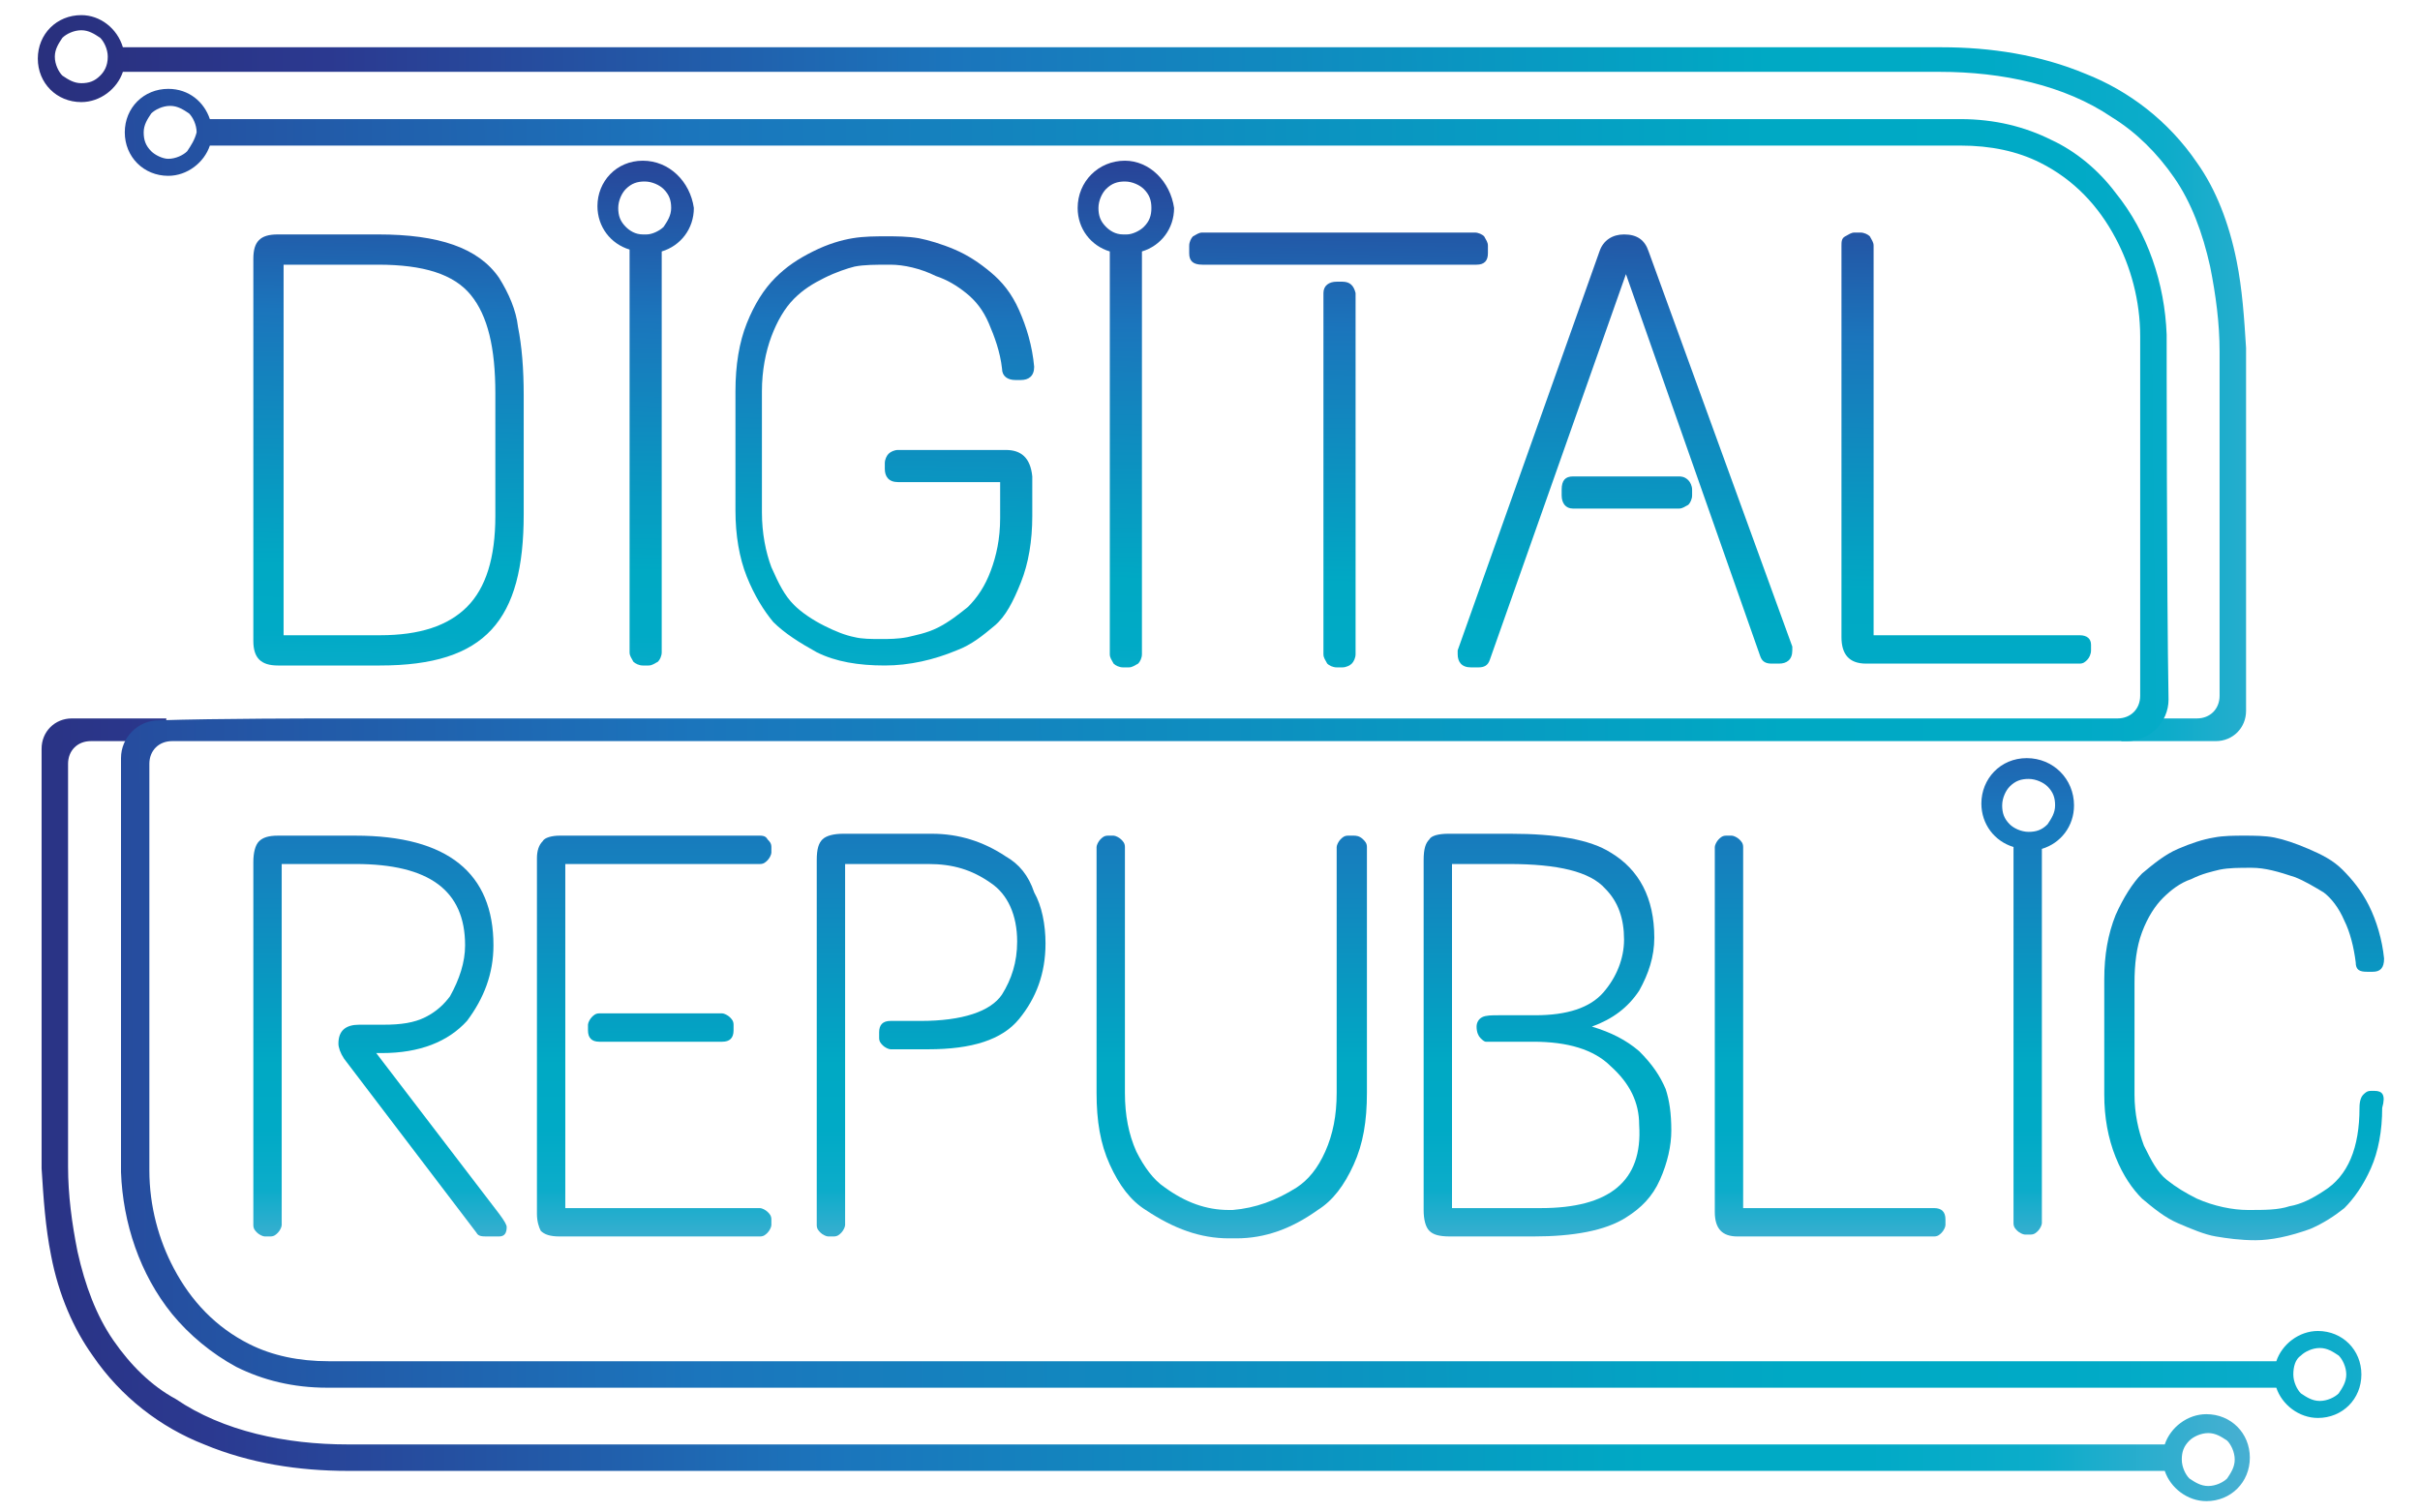 <?xml version="1.0" encoding="utf-8"?>
<!-- Generator: Adobe Illustrator 21.1.0, SVG Export Plug-In . SVG Version: 6.00 Build 0)  -->
<svg version="1.1" id="Layer_1" xmlns="http://www.w3.org/2000/svg" xmlns:xlink="http://www.w3.org/1999/xlink" x="0px" y="0px"
	 width="128px" height="80px" viewBox="0 0 128 80" style="enable-background:new 0 0 128 80;" xml:space="preserve">
<style type="text/css">
	.st0{fill:url(#SVGID_1_);}
	.st1{fill:url(#SVGID_2_);}
	.st2{fill:url(#SVGID_3_);}
	.st3{fill:url(#SVGID_4_);}
	.st4{fill:url(#SVGID_5_);}
	.st5{fill:url(#SVGID_6_);}
	.st6{fill:url(#SVGID_7_);}
	.st7{fill:url(#SVGID_8_);}
	.st8{fill:url(#SVGID_9_);}
	.st9{fill:url(#SVGID_10_);}
	.st10{fill:url(#SVGID_11_);}
	.st11{fill:url(#SVGID_12_);}
	.st12{fill:url(#SVGID_13_);}
	.st13{fill:url(#SVGID_14_);}
	.st14{fill:url(#SVGID_15_);}
	.st15{fill:url(#SVGID_16_);}
	.st16{fill:url(#SVGID_17_);}
	.st17{fill:url(#SVGID_18_);}
	.st18{fill:url(#SVGID_19_);}
	.st19{fill:url(#SVGID_20_);}
	.st20{fill:url(#SVGID_21_);}
</style>
<g>
	
		<linearGradient id="SVGID_1_" gradientUnits="userSpaceOnUse" x1="-1152.639" y1="58.793" x2="-994.67" y2="58.793" gradientTransform="matrix(-1 0 0 1 -1021.063 0)">
		<stop  offset="0" style="stop-color:#75B6E4"/>
		<stop  offset="2.546062e-02" style="stop-color:#67B3DC"/>
		<stop  offset="8.641349e-02" style="stop-color:#43AFD1"/>
		<stop  offset="0.149" style="stop-color:#0CACCA"/>
		<stop  offset="0.213" style="stop-color:#00AAC6"/>
		<stop  offset="0.281" style="stop-color:#00A9C4"/>
		<stop  offset="0.553" style="stop-color:#1B75BC"/>
		<stop  offset="0.763" style="stop-color:#2B3990"/>
		<stop  offset="1" style="stop-color:#262262"/>
	</linearGradient>
	<path class="st0" d="M4.9,71.7c1.5,2.2,3.6,3.8,5.9,4.7c2.4,1,5,1.4,7.6,1.4h96.1c0.3,0.9,1.2,1.6,2.2,1.6c1.3,0,2.3-1,2.3-2.3
		c0-1.3-1-2.3-2.3-2.3c-1,0-1.9,0.7-2.2,1.6H18.4c-3.3,0-6.6-0.7-9.1-2.4C8,73.3,6.9,72.2,6,70.9c-0.9-1.3-1.5-2.9-1.9-4.7
		c-0.3-1.5-0.5-3-0.5-4.5c0-0.1,0-16.6,0-21.3c0-0.7,0.5-1.2,1.2-1.2c1.5,0,3.9,0,3.9,0c0-0.3,0.1-1.1,0.1-1.2l-5,0
		c-0.9,0-1.6,0.7-1.6,1.6c0,1.2,0,2.5,0,2.8c0,3.6,0,19.2,0,19.4c0.1,1.6,0.2,3.1,0.5,4.6C3.1,68.5,3.9,70.3,4.9,71.7z M115.8,76.2
		c0.2-0.2,0.6-0.4,1-0.4c0.4,0,0.7,0.2,1,0.4c0.2,0.2,0.4,0.6,0.4,1c0,0.4-0.2,0.7-0.4,1c-0.2,0.2-0.6,0.4-1,0.4
		c-0.4,0-0.7-0.2-1-0.4c-0.2-0.2-0.4-0.6-0.4-1C115.4,76.8,115.5,76.5,115.8,76.2z"/>
	
		<linearGradient id="SVGID_2_" gradientUnits="userSpaceOnUse" x1="-1037.429" y1="-645.59" x2="-879.461" y2="-645.59" gradientTransform="matrix(-1 0 0 -1 -899.525 -625.594)">
		<stop  offset="0" style="stop-color:#75B6E4"/>
		<stop  offset="2.546062e-02" style="stop-color:#67B3DC"/>
		<stop  offset="8.641349e-02" style="stop-color:#43AFD1"/>
		<stop  offset="0.149" style="stop-color:#0CACCA"/>
		<stop  offset="0.213" style="stop-color:#00AAC6"/>
		<stop  offset="0.281" style="stop-color:#00A9C4"/>
		<stop  offset="0.553" style="stop-color:#1B75BC"/>
		<stop  offset="0.763" style="stop-color:#2B3990"/>
		<stop  offset="1" style="stop-color:#262262"/>
	</linearGradient>
	<path class="st1" d="M116.2,8.6c-1.5-2.2-3.6-3.8-5.9-4.7c-2.4-1-5-1.4-7.6-1.4H6.5C6.2,1.5,5.3,0.8,4.3,0.8C3,0.8,2,1.8,2,3.1
		c0,1.3,1,2.3,2.3,2.3c1,0,1.9-0.7,2.2-1.6h96.1c3.3,0,6.6,0.7,9.1,2.4c1.3,0.8,2.4,1.9,3.3,3.2c0.9,1.3,1.5,2.9,1.9,4.7
		c0.3,1.5,0.5,3,0.5,4.5c0,0.1,0,13.6,0,18.2c0,0.7-0.5,1.2-1.2,1.2c-1.5,0-3.9,0-3.9,0c0,0.3-0.1,1.1-0.1,1.2l5,0
		c0.9,0,1.6-0.7,1.6-1.6c0-1.2,0,0.5,0,0.2c0-3.6,0-19.2,0-19.4c-0.1-1.6-0.2-3.1-0.5-4.6C117.9,11.8,117.2,10,116.2,8.6z M5.3,4
		C5,4.3,4.7,4.4,4.3,4.4c-0.4,0-0.7-0.2-1-0.4c-0.2-0.2-0.4-0.6-0.4-1c0-0.4,0.2-0.7,0.4-1c0.2-0.2,0.6-0.4,1-0.4
		c0.4,0,0.7,0.2,1,0.4c0.2,0.2,0.4,0.6,0.4,1C5.7,3.5,5.5,3.8,5.3,4z"/>
	<linearGradient id="SVGID_3_" gradientUnits="userSpaceOnUse" x1="20.21" y1="43.921" x2="21.08" y2="-5.68">
		<stop  offset="0" style="stop-color:#75B6E4"/>
		<stop  offset="2.546062e-02" style="stop-color:#67B3DC"/>
		<stop  offset="8.641349e-02" style="stop-color:#43AFD1"/>
		<stop  offset="0.149" style="stop-color:#0CACCA"/>
		<stop  offset="0.213" style="stop-color:#00AAC6"/>
		<stop  offset="0.281" style="stop-color:#00A9C4"/>
		<stop  offset="0.553" style="stop-color:#1B75BC"/>
		<stop  offset="0.763" style="stop-color:#2B3990"/>
		<stop  offset="1" style="stop-color:#262262"/>
	</linearGradient>
	<path class="st2" d="M26.4,14.7c-1.1-1.6-3.2-2.3-6.4-2.3h-5.3c-0.5,0-0.8,0.1-1,0.3c-0.2,0.2-0.3,0.5-0.3,1v20.2
		c0,0.9,0.4,1.3,1.3,1.3h5.4c2.8,0,4.7-0.6,5.9-1.9c1.2-1.3,1.7-3.3,1.7-6.1v-6.3c0-1.4-0.1-2.6-0.3-3.6
		C27.3,16.4,26.9,15.5,26.4,14.7z M26.2,27.3c0,2.2-0.5,3.8-1.5,4.8c-1,1-2.5,1.5-4.6,1.5h-5.1V14H20c2.4,0,4,0.5,4.9,1.6
		c0.9,1.1,1.3,2.8,1.3,5.2V27.3z"/>
	<linearGradient id="SVGID_4_" gradientUnits="userSpaceOnUse" x1="46.199" y1="44.377" x2="47.069" y2="-5.224">
		<stop  offset="0" style="stop-color:#75B6E4"/>
		<stop  offset="2.546062e-02" style="stop-color:#67B3DC"/>
		<stop  offset="8.641349e-02" style="stop-color:#43AFD1"/>
		<stop  offset="0.149" style="stop-color:#0CACCA"/>
		<stop  offset="0.213" style="stop-color:#00AAC6"/>
		<stop  offset="0.281" style="stop-color:#00A9C4"/>
		<stop  offset="0.553" style="stop-color:#1B75BC"/>
		<stop  offset="0.763" style="stop-color:#2B3990"/>
		<stop  offset="1" style="stop-color:#262262"/>
	</linearGradient>
	<path class="st3" d="M53.2,23.8h-5.7c-0.2,0-0.4,0.1-0.5,0.2c-0.1,0.1-0.2,0.3-0.2,0.5v0.3c0,0.4,0.2,0.7,0.7,0.7h5.4v1.9
		c0,1.1-0.2,2-0.5,2.8c-0.3,0.8-0.7,1.4-1.2,1.9c-0.5,0.4-1,0.8-1.6,1.1c-0.6,0.3-1.2,0.4-1.6,0.5c-0.5,0.1-1,0.1-1.4,0.1
		c-0.5,0-1,0-1.4-0.1c-0.5-0.1-1-0.3-1.6-0.6c-0.6-0.3-1.2-0.7-1.6-1.1c-0.5-0.5-0.8-1.1-1.2-2c-0.3-0.8-0.5-1.8-0.5-2.9v-6.4
		c0-1.1,0.2-2.1,0.5-2.9c0.3-0.8,0.7-1.5,1.2-2c0.5-0.5,1-0.8,1.6-1.1c0.6-0.3,1.2-0.5,1.6-0.6c0.5-0.1,1.1-0.1,1.9-0.1
		c0.7,0,1.6,0.2,2.4,0.6c0.6,0.2,1.1,0.5,1.6,0.9c0.5,0.4,0.9,0.9,1.2,1.6c0.3,0.7,0.6,1.5,0.7,2.4c0,0.4,0.3,0.6,0.7,0.6h0.3
		c0.4,0,0.7-0.2,0.7-0.7c-0.1-1.1-0.4-2.1-0.8-3c-0.4-0.9-0.9-1.5-1.5-2c-0.6-0.5-1.2-0.9-1.9-1.2c-0.7-0.3-1.4-0.5-1.9-0.6
		c-0.6-0.1-1.2-0.1-1.7-0.1c-0.6,0-1.2,0-1.8,0.1c-0.6,0.1-1.3,0.3-2.1,0.7c-0.8,0.4-1.4,0.8-2,1.4c-0.6,0.6-1.1,1.4-1.5,2.4
		c-0.4,1-0.6,2.2-0.6,3.6V27c0,1.3,0.2,2.5,0.6,3.5c0.4,1,0.9,1.8,1.4,2.4c0.6,0.6,1.4,1.1,2.3,1.6c1,0.5,2.2,0.7,3.6,0.7
		c1.3,0,2.6-0.3,3.8-0.8c0.8-0.3,1.4-0.8,2-1.3c0.6-0.5,1-1.3,1.4-2.3c0.4-1,0.6-2.2,0.6-3.5v-2.1C54.5,24.2,54,23.8,53.2,23.8z"/>
	<linearGradient id="SVGID_5_" gradientUnits="userSpaceOnUse" x1="70.267" y1="44.8" x2="71.137" y2="-4.802">
		<stop  offset="0" style="stop-color:#75B6E4"/>
		<stop  offset="2.546062e-02" style="stop-color:#67B3DC"/>
		<stop  offset="8.641349e-02" style="stop-color:#43AFD1"/>
		<stop  offset="0.149" style="stop-color:#0CACCA"/>
		<stop  offset="0.213" style="stop-color:#00AAC6"/>
		<stop  offset="0.281" style="stop-color:#00A9C4"/>
		<stop  offset="0.553" style="stop-color:#1B75BC"/>
		<stop  offset="0.763" style="stop-color:#2B3990"/>
		<stop  offset="1" style="stop-color:#262262"/>
	</linearGradient>
	<path class="st4" d="M78.7,13.4V13c0-0.2-0.1-0.3-0.2-0.5c-0.1-0.1-0.3-0.2-0.5-0.2H63.6c-0.2,0-0.3,0.1-0.5,0.2
		c-0.1,0.1-0.2,0.3-0.2,0.5v0.4c0,0.4,0.2,0.6,0.7,0.6h14.5C78.5,14,78.7,13.8,78.7,13.4z"/>
	<linearGradient id="SVGID_6_" gradientUnits="userSpaceOnUse" x1="70.441" y1="44.803" x2="71.311" y2="-4.799">
		<stop  offset="0" style="stop-color:#75B6E4"/>
		<stop  offset="2.546062e-02" style="stop-color:#67B3DC"/>
		<stop  offset="8.641349e-02" style="stop-color:#43AFD1"/>
		<stop  offset="0.149" style="stop-color:#0CACCA"/>
		<stop  offset="0.213" style="stop-color:#00AAC6"/>
		<stop  offset="0.281" style="stop-color:#00A9C4"/>
		<stop  offset="0.553" style="stop-color:#1B75BC"/>
		<stop  offset="0.763" style="stop-color:#2B3990"/>
		<stop  offset="1" style="stop-color:#262262"/>
	</linearGradient>
	<path class="st5" d="M71,14.9h-0.3c-0.4,0-0.7,0.2-0.7,0.6v19.1c0,0.2,0.1,0.3,0.2,0.5c0.1,0.1,0.3,0.2,0.5,0.2H71
		c0.2,0,0.4-0.1,0.5-0.2c0.1-0.1,0.2-0.3,0.2-0.5V15.5C71.6,15.1,71.4,14.9,71,14.9z"/>
	<linearGradient id="SVGID_7_" gradientUnits="userSpaceOnUse" x1="85.763" y1="45.071" x2="86.633" y2="-4.53">
		<stop  offset="0" style="stop-color:#75B6E4"/>
		<stop  offset="2.546062e-02" style="stop-color:#67B3DC"/>
		<stop  offset="8.641349e-02" style="stop-color:#43AFD1"/>
		<stop  offset="0.149" style="stop-color:#0CACCA"/>
		<stop  offset="0.213" style="stop-color:#00AAC6"/>
		<stop  offset="0.281" style="stop-color:#00A9C4"/>
		<stop  offset="0.553" style="stop-color:#1B75BC"/>
		<stop  offset="0.763" style="stop-color:#2B3990"/>
		<stop  offset="1" style="stop-color:#262262"/>
	</linearGradient>
	<path class="st6" d="M87.2,13.3c-0.2-0.6-0.6-0.9-1.3-0.9c-0.6,0-1.1,0.3-1.3,0.9l-7.5,21.1c0,0.1,0,0.1,0,0.2
		c0,0.4,0.2,0.7,0.7,0.7h0.4c0.3,0,0.5-0.1,0.6-0.4L86,14.5l7.1,20.2c0.1,0.3,0.3,0.4,0.6,0.4h0.4c0.4,0,0.7-0.2,0.7-0.7
		c0-0.1,0-0.2,0-0.2L87.2,13.3z"/>
	<linearGradient id="SVGID_8_" gradientUnits="userSpaceOnUse" x1="85.629" y1="45.069" x2="86.499" y2="-4.532">
		<stop  offset="0" style="stop-color:#75B6E4"/>
		<stop  offset="2.546062e-02" style="stop-color:#67B3DC"/>
		<stop  offset="8.641349e-02" style="stop-color:#43AFD1"/>
		<stop  offset="0.149" style="stop-color:#0CACCA"/>
		<stop  offset="0.213" style="stop-color:#00AAC6"/>
		<stop  offset="0.281" style="stop-color:#00A9C4"/>
		<stop  offset="0.553" style="stop-color:#1B75BC"/>
		<stop  offset="0.763" style="stop-color:#2B3990"/>
		<stop  offset="1" style="stop-color:#262262"/>
	</linearGradient>
	<path class="st7" d="M88.8,25.2h-5.6c-0.4,0-0.6,0.2-0.6,0.7v0.3c0,0.4,0.2,0.7,0.6,0.7h5.6c0.2,0,0.3-0.1,0.5-0.2
		c0.1-0.1,0.2-0.3,0.2-0.5v-0.3c0-0.2-0.1-0.4-0.2-0.5C89.1,25.2,88.9,25.2,88.8,25.2z"/>
	<linearGradient id="SVGID_9_" gradientUnits="userSpaceOnUse" x1="103.643" y1="45.385" x2="104.513" y2="-4.216">
		<stop  offset="0" style="stop-color:#75B6E4"/>
		<stop  offset="2.546062e-02" style="stop-color:#67B3DC"/>
		<stop  offset="8.641349e-02" style="stop-color:#43AFD1"/>
		<stop  offset="0.149" style="stop-color:#0CACCA"/>
		<stop  offset="0.213" style="stop-color:#00AAC6"/>
		<stop  offset="0.281" style="stop-color:#00A9C4"/>
		<stop  offset="0.553" style="stop-color:#1B75BC"/>
		<stop  offset="0.763" style="stop-color:#2B3990"/>
		<stop  offset="1" style="stop-color:#262262"/>
	</linearGradient>
	<path class="st8" d="M110,33.6H99.1V13c0-0.2-0.1-0.3-0.2-0.5c-0.1-0.1-0.3-0.2-0.5-0.2h-0.3c-0.2,0-0.3,0.1-0.5,0.2
		s-0.2,0.3-0.2,0.5v20.7c0,0.9,0.4,1.4,1.3,1.4H110c0.2,0,0.3-0.1,0.4-0.2c0.1-0.1,0.2-0.3,0.2-0.5v-0.3
		C110.6,33.8,110.4,33.6,110,33.6z"/>
	<linearGradient id="SVGID_10_" gradientUnits="userSpaceOnUse" x1="33.455" y1="44.154" x2="34.325" y2="-5.448">
		<stop  offset="0" style="stop-color:#75B6E4"/>
		<stop  offset="2.546062e-02" style="stop-color:#67B3DC"/>
		<stop  offset="8.641349e-02" style="stop-color:#43AFD1"/>
		<stop  offset="0.149" style="stop-color:#0CACCA"/>
		<stop  offset="0.213" style="stop-color:#00AAC6"/>
		<stop  offset="0.281" style="stop-color:#00A9C4"/>
		<stop  offset="0.553" style="stop-color:#1B75BC"/>
		<stop  offset="0.763" style="stop-color:#2B3990"/>
		<stop  offset="1" style="stop-color:#262262"/>
	</linearGradient>
	<path class="st9" d="M34,8.5c-1.4,0-2.4,1.1-2.4,2.4c0,1.1,0.7,2,1.7,2.3v21.3c0,0.2,0.1,0.3,0.2,0.5c0.1,0.1,0.3,0.2,0.5,0.2h0.3
		c0.2,0,0.3-0.1,0.5-0.2c0.1-0.1,0.2-0.3,0.2-0.5V13.3c1-0.3,1.7-1.2,1.7-2.3C36.5,9.6,35.4,8.5,34,8.5z M35.1,12
		c-0.2,0.2-0.6,0.4-0.9,0.4h-0.2c-0.4,0-0.7-0.2-0.9-0.4c-0.3-0.3-0.4-0.6-0.4-1c0-0.4,0.2-0.8,0.4-1c0.3-0.3,0.6-0.4,1-0.4
		c0.4,0,0.8,0.2,1,0.4c0.3,0.3,0.4,0.6,0.4,1C35.5,11.4,35.3,11.7,35.1,12z"/>
	<linearGradient id="SVGID_11_" gradientUnits="userSpaceOnUse" x1="58.881" y1="44.6" x2="59.751" y2="-5.002">
		<stop  offset="0" style="stop-color:#75B6E4"/>
		<stop  offset="2.546062e-02" style="stop-color:#67B3DC"/>
		<stop  offset="8.641349e-02" style="stop-color:#43AFD1"/>
		<stop  offset="0.149" style="stop-color:#0CACCA"/>
		<stop  offset="0.213" style="stop-color:#00AAC6"/>
		<stop  offset="0.281" style="stop-color:#00A9C4"/>
		<stop  offset="0.553" style="stop-color:#1B75BC"/>
		<stop  offset="0.763" style="stop-color:#2B3990"/>
		<stop  offset="1" style="stop-color:#262262"/>
	</linearGradient>
	<path class="st10" d="M59.5,8.5C58.1,8.5,57,9.6,57,11c0,1.1,0.7,2,1.7,2.3v21.3c0,0.2,0.1,0.3,0.2,0.5c0.1,0.1,0.3,0.2,0.5,0.2
		h0.3c0.2,0,0.3-0.1,0.5-0.2c0.1-0.1,0.2-0.3,0.2-0.5V13.3c1-0.3,1.7-1.2,1.7-2.3C61.9,9.6,60.8,8.5,59.5,8.5z M60.5,12
		c-0.2,0.2-0.6,0.4-0.9,0.4h-0.2c-0.4,0-0.7-0.2-0.9-0.4c-0.3-0.3-0.4-0.6-0.4-1c0-0.4,0.2-0.8,0.4-1c0.3-0.3,0.6-0.4,1-0.4
		c0.4,0,0.8,0.2,1,0.4c0.3,0.3,0.4,0.6,0.4,1C60.9,11.4,60.8,11.7,60.5,12z"/>
	<g>
		<linearGradient id="SVGID_12_" gradientUnits="userSpaceOnUse" x1="20.096" y1="70.38" x2="20.096" y2="20.327">
			<stop  offset="0" style="stop-color:#75B6E4"/>
			<stop  offset="2.546062e-02" style="stop-color:#67B3DC"/>
			<stop  offset="8.641349e-02" style="stop-color:#43AFD1"/>
			<stop  offset="0.149" style="stop-color:#0CACCA"/>
			<stop  offset="0.213" style="stop-color:#00AAC6"/>
			<stop  offset="0.281" style="stop-color:#00A9C4"/>
			<stop  offset="0.553" style="stop-color:#1B75BC"/>
			<stop  offset="0.763" style="stop-color:#2B3990"/>
			<stop  offset="1" style="stop-color:#262262"/>
		</linearGradient>
		<path class="st11" d="M19.9,55.7h0.3c2,0,3.5-0.6,4.5-1.7c0.9-1.2,1.4-2.5,1.4-4c0-3.8-2.4-5.8-7.3-5.8h-4.1c-0.5,0-0.8,0.1-1,0.3
			c-0.2,0.2-0.3,0.6-0.3,1.1v19.2c0,0.2,0.1,0.3,0.2,0.4c0.1,0.1,0.3,0.2,0.4,0.2h0.3c0.2,0,0.3-0.1,0.4-0.2
			c0.1-0.1,0.2-0.3,0.2-0.4V45.7h3.9c3.9,0,5.8,1.4,5.8,4.3c0,0.9-0.3,1.8-0.8,2.7c-0.3,0.4-0.7,0.8-1.3,1.1
			c-0.6,0.3-1.3,0.4-2.2,0.4h-1.3c-0.7,0-1.1,0.3-1.1,1c0,0.2,0.1,0.5,0.3,0.8l7,9.2c0.1,0.2,0.3,0.2,0.6,0.2h0.6
			c0.3,0,0.4-0.2,0.4-0.5c0-0.1-0.1-0.3-0.4-0.7L19.9,55.7z"/>
		<linearGradient id="SVGID_13_" gradientUnits="userSpaceOnUse" x1="34.6" y1="70.38" x2="34.6" y2="20.327">
			<stop  offset="0" style="stop-color:#75B6E4"/>
			<stop  offset="2.546062e-02" style="stop-color:#67B3DC"/>
			<stop  offset="8.641349e-02" style="stop-color:#43AFD1"/>
			<stop  offset="0.149" style="stop-color:#0CACCA"/>
			<stop  offset="0.213" style="stop-color:#00AAC6"/>
			<stop  offset="0.281" style="stop-color:#00A9C4"/>
			<stop  offset="0.553" style="stop-color:#1B75BC"/>
			<stop  offset="0.763" style="stop-color:#2B3990"/>
			<stop  offset="1" style="stop-color:#262262"/>
		</linearGradient>
		<path class="st12" d="M40.2,44.2H29.6c-0.4,0-0.8,0.1-0.9,0.3c-0.2,0.2-0.3,0.5-0.3,0.9v18.8c0,0.4,0.1,0.7,0.2,0.9
			c0.2,0.2,0.5,0.3,1,0.3h10.6c0.2,0,0.3-0.1,0.4-0.2c0.1-0.1,0.2-0.3,0.2-0.4v-0.3c0-0.2-0.1-0.3-0.2-0.4c-0.1-0.1-0.3-0.2-0.4-0.2
			H29.9V45.7h10.3c0.2,0,0.3-0.1,0.4-0.2c0.1-0.1,0.2-0.3,0.2-0.4v-0.3c0-0.2-0.1-0.3-0.2-0.4C40.5,44.2,40.3,44.2,40.2,44.2z"/>
		<linearGradient id="SVGID_14_" gradientUnits="userSpaceOnUse" x1="34.979" y1="70.38" x2="34.979" y2="20.327">
			<stop  offset="0" style="stop-color:#75B6E4"/>
			<stop  offset="2.546062e-02" style="stop-color:#67B3DC"/>
			<stop  offset="8.641349e-02" style="stop-color:#43AFD1"/>
			<stop  offset="0.149" style="stop-color:#0CACCA"/>
			<stop  offset="0.213" style="stop-color:#00AAC6"/>
			<stop  offset="0.281" style="stop-color:#00A9C4"/>
			<stop  offset="0.553" style="stop-color:#1B75BC"/>
			<stop  offset="0.763" style="stop-color:#2B3990"/>
			<stop  offset="1" style="stop-color:#262262"/>
		</linearGradient>
		<path class="st13" d="M31.7,53.6c-0.2,0-0.3,0.1-0.4,0.2c-0.1,0.1-0.2,0.3-0.2,0.4v0.3c0,0.4,0.2,0.6,0.6,0.6h6.5
			c0.4,0,0.6-0.2,0.6-0.6v-0.3c0-0.2-0.1-0.3-0.2-0.4c-0.1-0.1-0.3-0.2-0.4-0.2H31.7z"/>
		<linearGradient id="SVGID_15_" gradientUnits="userSpaceOnUse" x1="49.316" y1="70.38" x2="49.316" y2="20.327">
			<stop  offset="0" style="stop-color:#75B6E4"/>
			<stop  offset="2.546062e-02" style="stop-color:#67B3DC"/>
			<stop  offset="8.641349e-02" style="stop-color:#43AFD1"/>
			<stop  offset="0.149" style="stop-color:#0CACCA"/>
			<stop  offset="0.213" style="stop-color:#00AAC6"/>
			<stop  offset="0.281" style="stop-color:#00A9C4"/>
			<stop  offset="0.553" style="stop-color:#1B75BC"/>
			<stop  offset="0.763" style="stop-color:#2B3990"/>
			<stop  offset="1" style="stop-color:#262262"/>
		</linearGradient>
		<path class="st14" d="M53.2,45.3c-1.2-0.8-2.5-1.2-3.9-1.2h-4.7c-0.5,0-0.9,0.1-1.1,0.3c-0.2,0.2-0.3,0.5-0.3,1.1v19.3
			c0,0.2,0.1,0.3,0.2,0.4c0.1,0.1,0.3,0.2,0.4,0.2h0.3c0.2,0,0.3-0.1,0.4-0.2c0.1-0.1,0.2-0.3,0.2-0.4V45.7h4.4c1.3,0,2.3,0.3,3.3,1
			c0.9,0.6,1.4,1.7,1.4,3.1c0,1.1-0.3,2-0.8,2.8c-0.6,0.9-2.1,1.4-4.3,1.4h-1.6c-0.4,0-0.6,0.2-0.6,0.6v0.3c0,0.2,0.1,0.3,0.2,0.4
			c0.1,0.1,0.3,0.2,0.4,0.2h2c2.3,0,3.9-0.5,4.8-1.6c0.9-1.1,1.4-2.4,1.4-4c0-1-0.2-2-0.6-2.7C54.4,46.3,53.9,45.7,53.2,45.3z"/>
		<linearGradient id="SVGID_16_" gradientUnits="userSpaceOnUse" x1="65.061" y1="70.38" x2="65.061" y2="20.327">
			<stop  offset="0" style="stop-color:#75B6E4"/>
			<stop  offset="2.546062e-02" style="stop-color:#67B3DC"/>
			<stop  offset="8.641349e-02" style="stop-color:#43AFD1"/>
			<stop  offset="0.149" style="stop-color:#0CACCA"/>
			<stop  offset="0.213" style="stop-color:#00AAC6"/>
			<stop  offset="0.281" style="stop-color:#00A9C4"/>
			<stop  offset="0.553" style="stop-color:#1B75BC"/>
			<stop  offset="0.763" style="stop-color:#2B3990"/>
			<stop  offset="1" style="stop-color:#262262"/>
		</linearGradient>
		<path class="st15" d="M71.6,44.2h-0.3c-0.2,0-0.3,0.1-0.4,0.2c-0.1,0.1-0.2,0.3-0.2,0.4v13c0,1.2-0.2,2.2-0.6,3.1
			c-0.4,0.9-0.9,1.5-1.5,1.9c-1.1,0.7-2.2,1.1-3.4,1.2H65c-1.2,0-2.3-0.4-3.4-1.2c-0.6-0.4-1.1-1.1-1.5-1.9
			c-0.4-0.9-0.6-1.9-0.6-3.1v-13c0-0.2-0.1-0.3-0.2-0.4c-0.1-0.1-0.3-0.2-0.4-0.2h-0.3c-0.2,0-0.3,0.1-0.4,0.2
			c-0.1,0.1-0.2,0.3-0.2,0.4v13c0,1.5,0.2,2.7,0.7,3.8c0.5,1.1,1.1,1.9,1.9,2.4c1.5,1,2.9,1.5,4.4,1.5h0.4c1.5,0,2.9-0.5,4.3-1.5
			c0.8-0.5,1.4-1.3,1.9-2.4s0.7-2.3,0.7-3.8v-13c0-0.2-0.1-0.3-0.2-0.4C71.9,44.2,71.7,44.2,71.6,44.2z"/>
		<linearGradient id="SVGID_17_" gradientUnits="userSpaceOnUse" x1="81.851" y1="70.38" x2="81.851" y2="20.327">
			<stop  offset="0" style="stop-color:#75B6E4"/>
			<stop  offset="2.546062e-02" style="stop-color:#67B3DC"/>
			<stop  offset="8.641349e-02" style="stop-color:#43AFD1"/>
			<stop  offset="0.149" style="stop-color:#0CACCA"/>
			<stop  offset="0.213" style="stop-color:#00AAC6"/>
			<stop  offset="0.281" style="stop-color:#00A9C4"/>
			<stop  offset="0.553" style="stop-color:#1B75BC"/>
			<stop  offset="0.763" style="stop-color:#2B3990"/>
			<stop  offset="1" style="stop-color:#262262"/>
		</linearGradient>
		<path class="st16" d="M86.7,55.6c-0.7-0.6-1.5-1-2.5-1.3c1.1-0.4,1.9-1,2.5-1.9c0.5-0.9,0.8-1.8,0.8-2.8c0-2.1-0.8-3.6-2.3-4.5
			c-1.1-0.7-2.9-1-5.3-1h-3.3c-0.5,0-0.9,0.1-1,0.3c-0.2,0.2-0.3,0.5-0.3,1.1V64c0,0.5,0.1,0.9,0.3,1.1c0.2,0.2,0.5,0.3,1.1,0.3h4.4
			c2.1,0,3.8-0.3,4.9-1c0.8-0.5,1.4-1.1,1.8-2c0.4-0.9,0.6-1.8,0.6-2.6c0-0.9-0.1-1.6-0.3-2.2C87.8,56.9,87.4,56.3,86.7,55.6z
			 M81.5,63.9h-4.7V45.7h3c2.6,0,4.3,0.4,5.1,1.3c0.7,0.7,1,1.6,1,2.7c0,1-0.4,2-1.1,2.8c-0.7,0.8-1.9,1.2-3.6,1.2h-1.9
			c-0.4,0-0.7,0-0.9,0.1c-0.2,0.1-0.3,0.3-0.3,0.5c0,0.3,0.1,0.5,0.2,0.6c0.1,0.1,0.2,0.2,0.3,0.2c0.1,0,0.3,0,0.5,0h2
			c1.8,0,3.2,0.4,4.1,1.3c1,0.9,1.5,1.9,1.5,3.1C86.9,62.5,85.1,63.9,81.5,63.9z"/>
		<linearGradient id="SVGID_18_" gradientUnits="userSpaceOnUse" x1="96.794" y1="70.38" x2="96.794" y2="20.327">
			<stop  offset="0" style="stop-color:#75B6E4"/>
			<stop  offset="2.546062e-02" style="stop-color:#67B3DC"/>
			<stop  offset="8.641349e-02" style="stop-color:#43AFD1"/>
			<stop  offset="0.149" style="stop-color:#0CACCA"/>
			<stop  offset="0.213" style="stop-color:#00AAC6"/>
			<stop  offset="0.281" style="stop-color:#00A9C4"/>
			<stop  offset="0.553" style="stop-color:#1B75BC"/>
			<stop  offset="0.763" style="stop-color:#2B3990"/>
			<stop  offset="1" style="stop-color:#262262"/>
		</linearGradient>
		<path class="st17" d="M102.3,63.9H92.2V44.8c0-0.2-0.1-0.3-0.2-0.4c-0.1-0.1-0.3-0.2-0.4-0.2h-0.3c-0.2,0-0.3,0.1-0.4,0.2
			c-0.1,0.1-0.2,0.3-0.2,0.4v19.3c0,0.9,0.4,1.3,1.2,1.3h10.4c0.2,0,0.3-0.1,0.4-0.2c0.1-0.1,0.2-0.3,0.2-0.4v-0.3
			C102.9,64.1,102.7,63.9,102.3,63.9z"/>
		<linearGradient id="SVGID_19_" gradientUnits="userSpaceOnUse" x1="118.883" y1="70.38" x2="118.883" y2="20.327">
			<stop  offset="0" style="stop-color:#75B6E4"/>
			<stop  offset="2.546062e-02" style="stop-color:#67B3DC"/>
			<stop  offset="8.641349e-02" style="stop-color:#43AFD1"/>
			<stop  offset="0.149" style="stop-color:#0CACCA"/>
			<stop  offset="0.213" style="stop-color:#00AAC6"/>
			<stop  offset="0.281" style="stop-color:#00A9C4"/>
			<stop  offset="0.553" style="stop-color:#1B75BC"/>
			<stop  offset="0.763" style="stop-color:#2B3990"/>
			<stop  offset="1" style="stop-color:#262262"/>
		</linearGradient>
		<path class="st18" d="M125.6,57.7h-0.2c-0.2,0-0.3,0.1-0.4,0.2c-0.1,0.1-0.2,0.3-0.2,0.7c0,2.1-0.6,3.6-1.9,4.4
			c-0.6,0.4-1.2,0.7-1.8,0.8c-0.6,0.2-1.3,0.2-2.2,0.2c-0.8,0-1.8-0.2-2.7-0.6c-0.6-0.3-1.1-0.6-1.6-1c-0.5-0.4-0.8-1-1.2-1.8
			c-0.3-0.8-0.5-1.7-0.5-2.7v-5.9c0-1,0.1-1.9,0.4-2.7c0.3-0.8,0.7-1.4,1.1-1.8c0.4-0.4,0.9-0.8,1.5-1c0.6-0.3,1.1-0.4,1.5-0.5
			c0.5-0.1,1-0.1,1.7-0.1s1.4,0.2,2.3,0.5c0.5,0.2,1,0.5,1.5,0.8c0.4,0.3,0.8,0.8,1.1,1.5c0.3,0.6,0.5,1.4,0.6,2.2
			c0,0.4,0.2,0.5,0.6,0.5h0.3c0.4,0,0.6-0.2,0.6-0.7c-0.1-1-0.4-2-0.8-2.8c-0.4-0.8-0.9-1.4-1.4-1.9c-0.5-0.5-1.1-0.8-1.8-1.1
			c-0.7-0.3-1.3-0.5-1.8-0.6s-1.1-0.1-1.6-0.1c-0.5,0-1.1,0-1.6,0.1c-0.6,0.1-1.2,0.3-1.9,0.6c-0.7,0.3-1.3,0.8-1.9,1.3
			c-0.5,0.5-1,1.3-1.4,2.2c-0.4,1-0.6,2.1-0.6,3.4v6.1c0,1.2,0.2,2.3,0.6,3.3c0.4,1,0.9,1.7,1.4,2.2c0.6,0.5,1.2,1,1.9,1.3
			c0.7,0.3,1.4,0.6,2,0.7c0.6,0.1,1.3,0.2,2.1,0.2c0.8,0,1.8-0.2,2.9-0.6c0.7-0.3,1.3-0.7,1.8-1.1c0.5-0.5,1-1.2,1.4-2.1
			c0.4-0.9,0.6-2,0.6-3.2C126.2,57.9,126,57.7,125.6,57.7z"/>
		<linearGradient id="SVGID_20_" gradientUnits="userSpaceOnUse" x1="107.24" y1="70.38" x2="107.24" y2="20.327">
			<stop  offset="0" style="stop-color:#75B6E4"/>
			<stop  offset="2.546062e-02" style="stop-color:#67B3DC"/>
			<stop  offset="8.641349e-02" style="stop-color:#43AFD1"/>
			<stop  offset="0.149" style="stop-color:#0CACCA"/>
			<stop  offset="0.213" style="stop-color:#00AAC6"/>
			<stop  offset="0.281" style="stop-color:#00A9C4"/>
			<stop  offset="0.553" style="stop-color:#1B75BC"/>
			<stop  offset="0.763" style="stop-color:#2B3990"/>
			<stop  offset="1" style="stop-color:#262262"/>
		</linearGradient>
		<path class="st19" d="M107.2,40.1c-1.4,0-2.4,1.1-2.4,2.4c0,1.1,0.7,2,1.7,2.3v0.4c0,0,0,0,0,0v19.5c0,0.2,0.1,0.3,0.2,0.4
			c0.1,0.1,0.3,0.2,0.4,0.2h0.3c0.2,0,0.3-0.1,0.4-0.2c0.1-0.1,0.2-0.3,0.2-0.4V45.3c0,0,0,0,0,0v-0.4c1-0.3,1.7-1.2,1.7-2.3
			C109.7,41.2,108.6,40.1,107.2,40.1z M108.3,43.6c-0.3,0.3-0.6,0.4-1,0.4c-0.4,0-0.8-0.2-1-0.4c-0.3-0.3-0.4-0.6-0.4-1
			c0-0.4,0.2-0.8,0.4-1c0.3-0.3,0.6-0.4,1-0.4c0.4,0,0.8,0.2,1,0.4c0.3,0.3,0.4,0.6,0.4,1C108.7,43,108.5,43.3,108.3,43.6z"/>
	</g>
	<linearGradient id="SVGID_21_" gradientUnits="userSpaceOnUse" x1="154.17" y1="38.905" x2="-58.161" y2="41.094">
		<stop  offset="0" style="stop-color:#75B6E4"/>
		<stop  offset="2.546062e-02" style="stop-color:#67B3DC"/>
		<stop  offset="8.641349e-02" style="stop-color:#43AFD1"/>
		<stop  offset="0.149" style="stop-color:#0CACCA"/>
		<stop  offset="0.213" style="stop-color:#00AAC6"/>
		<stop  offset="0.281" style="stop-color:#00A9C4"/>
		<stop  offset="0.553" style="stop-color:#1B75BC"/>
		<stop  offset="0.763" style="stop-color:#2B3990"/>
		<stop  offset="1" style="stop-color:#262262"/>
	</linearGradient>
	<path class="st20" d="M114.6,17.7c-0.1-2.7-1-5.4-2.7-7.5C111,9,109.8,8,108.5,7.4c-1.4-0.7-3-1.1-4.8-1.1H11.1
		C10.8,5.4,10,4.7,8.9,4.7c-1.3,0-2.3,1-2.3,2.3c0,1.3,1,2.3,2.3,2.3c1,0,1.9-0.7,2.2-1.6h92.6c1.6,0,3,0.3,4.2,0.9
		c1.8,0.9,3.1,2.3,4,4c0.8,1.5,1.3,3.3,1.3,5.2c0,0.2,0,13.5,0,19c0,0.7-0.5,1.2-1.2,1.2l-28.3,0c-6.1,0-12.2,0-18.3,0
		c-7.4,0-14.9,0-22.3,0c-6.4,0-12.8,0-19.2,0c-2.1,0-4.2,0-6.3,0c-0.7,0-6.2,0-9.2,0.1c-1.1,0-2,0.9-2,2c0,5.7,0,21.7,0,21.9
		c0.1,2.7,1,5.4,2.7,7.5c0.9,1.1,2.1,2.1,3.4,2.8c1.4,0.7,3,1.1,4.8,1.1h103.1c0.3,0.9,1.2,1.6,2.2,1.6c1.3,0,2.3-1,2.3-2.3
		c0-1.3-1-2.3-2.3-2.3c-1,0-1.9,0.7-2.2,1.6H17.4c-1.6,0-3-0.3-4.2-0.9c-1.8-0.9-3.1-2.3-4-4c-0.8-1.5-1.3-3.3-1.3-5.2
		c0-0.2,0-16.1,0-21.5c0-0.7,0.5-1.2,1.2-1.2l13.1,0c6.1,0,12.2,0,18.3,0c7.4,0,14.9,0,22.3,0c6.4,0,12.8,0,19.2,0
		c2.1,0,4.2,0,6.3,0h24.2c1.2,0,2.2-1,2.2-2.2C114.6,31.5,114.6,17.8,114.6,17.7z M9.9,8c-0.2,0.2-0.6,0.4-1,0.4
		C8.6,8.4,8.2,8.2,8,8C7.7,7.7,7.6,7.4,7.6,7c0-0.4,0.2-0.7,0.4-1c0.2-0.2,0.6-0.4,1-0.4c0.4,0,0.7,0.2,1,0.4c0.2,0.2,0.4,0.6,0.4,1
		C10.3,7.4,10.1,7.7,9.9,8z M121.7,71.7c0.2-0.2,0.6-0.4,1-0.4c0.4,0,0.7,0.2,1,0.4c0.2,0.2,0.4,0.6,0.4,1c0,0.4-0.2,0.7-0.4,1
		c-0.2,0.2-0.6,0.4-1,0.4c-0.4,0-0.7-0.2-1-0.4c-0.2-0.2-0.4-0.6-0.4-1C121.3,72.3,121.4,71.9,121.7,71.7z"/>
</g>
</svg>
